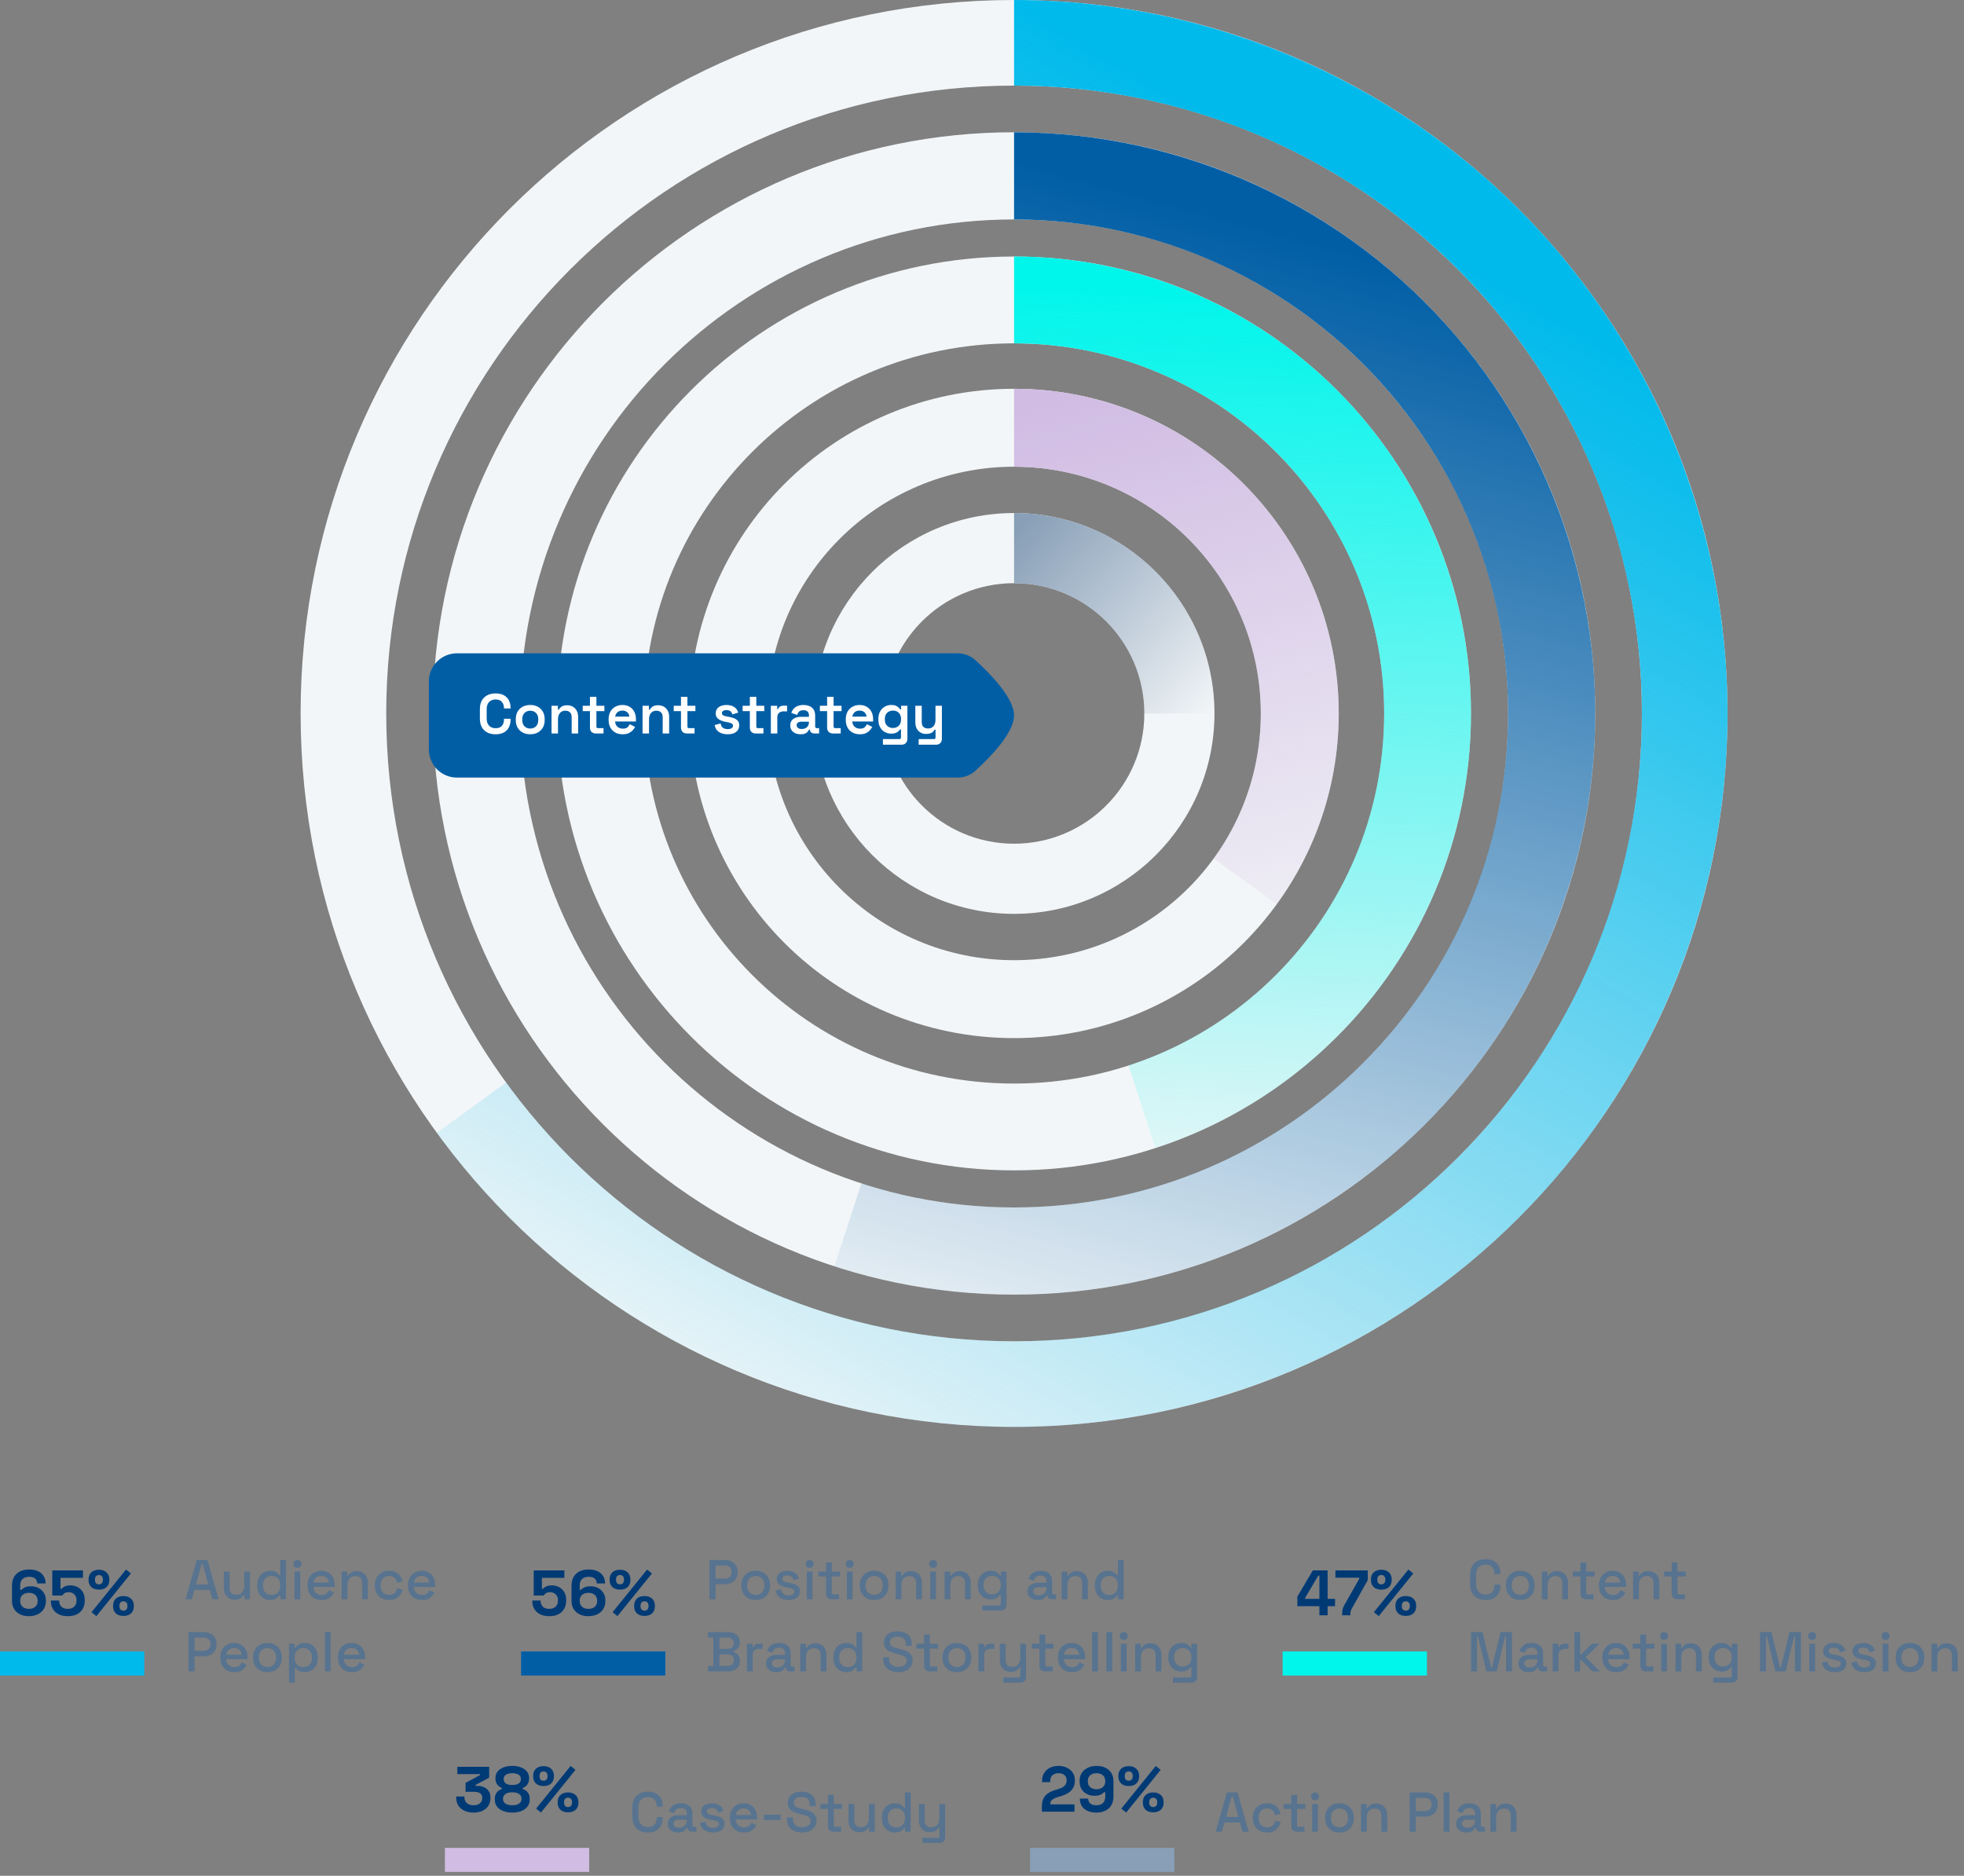 <svg fill="none" height="468" viewBox="0 0 490 468" width="490" xmlns="http://www.w3.org/2000/svg" xmlns:xlink="http://www.w3.org/1999/xlink"><rect x="0" y="0" width="490" height="468" fill="#808080" stroke="none"/><linearGradient id="a" gradientUnits="userSpaceOnUse" x1="253" x2="75" y1="0" y2="307.5"><stop offset="0" stop-color="#00baeb"/><stop offset="1" stop-color="#00baeb" stop-opacity="0"/></linearGradient><linearGradient id="b" gradientUnits="userSpaceOnUse" x1="253" x2="174.5" y1="40" y2="329.5"><stop offset="0" stop-color="#015ea5"/><stop offset="1" stop-color="#015ea5" stop-opacity="0"/></linearGradient><linearGradient id="c" gradientUnits="userSpaceOnUse" x1="253" x2="240.5" y1="70" y2="303.5"><stop offset="0" stop-color="#00f5eb"/><stop offset="1" stop-color="#00f5eb" stop-opacity="0"/></linearGradient><linearGradient id="d" gradientUnits="userSpaceOnUse" x1="253" x2="296" y1="103" y2="260"><stop offset="0" stop-color="#d1bce3"/><stop offset="1" stop-color="#d1bce3" stop-opacity="0"/></linearGradient><linearGradient id="e" gradientUnits="userSpaceOnUse" x1="253" x2="303" y1="133" y2="178"><stop offset="0" stop-color="#889fb7"/><stop offset="1" stop-color="#889fb7" stop-opacity="0"/></linearGradient><path d="m253-0c-98.307-0-178 79.693-178 178 0 98.307 79.693 178 178 178s178-79.693 178-178c0-98.307-79.693-178-178-178zm0 334.64c-86.51 0-156.64-70.13-156.64-156.64 0-86.51 70.13-156.64 156.64-156.64s156.64 70.13 156.64 156.64c0 86.51-70.13 156.64-156.64 156.64z" fill="#f3f6f8"/><path d="m253-0c30.456 0 60.402 7.814 86.975 22.696 26.572 14.881 48.882 36.332 64.795 62.3 15.913 25.968 24.897 55.585 26.093 86.017 1.195 30.432-5.437 60.662-19.264 87.798-13.826 27.137-34.384 50.271-59.708 67.192-25.323 16.92-54.563 27.06-84.925 29.449-30.362 2.39-60.829-3.051-88.487-15.802-27.659-12.75-51.583-32.384-69.484-57.023l17.281-12.555c15.753 21.682 36.806 38.96 61.145 50.181 24.339 11.22 51.15 16.008 77.869 13.905 26.718-2.103 52.45-11.026 74.735-25.916 22.284-14.889 40.375-35.248 52.542-59.128 12.168-23.88 18.004-50.482 16.952-77.263-1.052-26.78-8.958-52.843-22.961-75.694-14.004-22.852-33.637-41.728-57.02-54.824-23.384-13.095-49.737-19.972-76.538-19.972z" fill="url(#a)"/><path d="m253 33c-80.081 0-145 64.919-145 145 0 80.081 64.919 145 145 145s145-64.919 145-145c0-80.081-64.919-145-145-145zm0 268.25c-68.069 0-123.25-55.181-123.25-123.25s55.181-123.25 123.25-123.25 123.25 55.181 123.25 123.25-55.181 123.25-123.25 123.25z" fill="#f3f6f8"/><path d="m253 33c20.96 0 41.671 4.544 60.706 13.319 19.034 8.775 35.94 21.573 49.553 37.511 13.612 15.938 23.608 34.638 29.297 54.811s6.938 41.34 3.659 62.042-11.007 40.447-22.652 57.875c-11.645 17.427-26.929 32.123-44.801 43.075-17.871 10.951-37.904 17.898-58.719 20.362s-41.916.385-61.85-6.092l6.721-20.685c16.944 5.505 34.88 7.272 52.572 5.178 17.693-2.094 34.721-7.999 49.912-17.308s28.183-21.8 38.081-36.614c9.898-14.813 16.467-31.597 19.254-49.193 2.787-17.597 1.726-35.589-3.11-52.736s-13.332-33.042-24.903-46.59c-11.571-13.547-25.941-24.425-42.12-31.884-16.18-7.459-33.784-11.321-51.6-11.321z" fill="url(#b)"/><path d="m253 64c-62.96 0-114 51.04-114 114s51.04 114 114 114 114-51.04 114-114-51.04-114-114-114zm0 206.34c-50.998 0-92.34-41.342-92.34-92.34s41.342-92.34 92.34-92.34 92.34 41.342 92.34 92.34-41.342 92.34-92.34 92.34z" fill="#f3f6f8"/><path d="m253 64c27.144 0 53.397 9.685 74.037 27.314 20.64 17.628 34.313 42.043 38.559 68.852 4.247 26.81-1.212 54.255-15.395 77.399s-36.158 40.468-61.973 48.855l-6.693-20.599c20.91-6.795 38.71-20.827 50.198-39.573 11.488-18.747 15.91-40.977 12.47-62.693-3.439-21.716-14.514-41.492-31.233-55.771-16.719-14.279-37.984-22.124-59.97-22.124z" fill="url(#c)"/><path d="m253 97c-44.735 0-81 36.265-81 81s36.265 81 81 81 81-36.265 81-81-36.265-81-81-81zm0 142.56c-33.999 0-61.56-27.561-61.56-61.56s27.561-61.56 61.56-61.56 61.56 27.561 61.56 61.56-27.561 61.56-61.56 61.56z" fill="#f3f6f8"/><path d="m253 97c14.938 0 29.585 4.131 42.322 11.936s23.068 18.981 29.85 32.291c6.781 13.31 9.75 28.236 8.578 43.128s-6.439 29.17-15.22 41.256l-15.727-11.427c6.673-9.185 10.676-20.036 11.567-31.354s-1.365-22.662-6.52-32.778c-5.154-10.115-13.005-18.609-22.685-24.541-9.68-5.931-20.812-9.071-32.165-9.071z" fill="url(#d)"/><path d="m253 128c-27.614 0-50 22.386-50 50s22.386 50 50 50 50-22.386 50-50-22.386-50-50-50zm0 82.5c-17.949 0-32.5-14.551-32.5-32.5s14.551-32.5 32.5-32.5 32.5 14.551 32.5 32.5-14.551 32.5-32.5 32.5z" fill="#f3f6f8"/><path d="m253 128c6.566 0 13.068 1.293 19.134 3.806s11.578 6.196 16.221 10.839 8.326 10.155 10.839 16.221 3.806 12.568 3.806 19.134h-17.5c0-4.268-.841-8.494-2.474-12.437s-4.027-7.526-7.045-10.544-6.601-5.412-10.544-7.045-8.169-2.474-12.437-2.474z" fill="url(#e)"/><path d="m0 412.03h36v6h-36z" fill="#00baeb"/><path d="m7.187 403.224c-.853 0-1.595-.16-2.224-.48-.629-.32-1.115-.763-1.456-1.328-.341-.565-.512-1.216-.512-1.952v-3.824c0-.907.181-1.659.544-2.256.373-.608.88-1.061 1.52-1.36.651-.299 1.392-.448 2.224-.448s1.552.139 2.16.416c.619.277 1.093.677 1.424 1.2.341.523.512 1.147.512 1.872h-2.08c0-.448-.155-.837-.464-1.168-.309-.331-.827-.496-1.552-.496-.715 0-1.269.187-1.664.56-.384.373-.576.891-.576 1.552v1.152h.288c.181-.213.459-.416.832-.608.373-.192.917-.288 1.632-.288.651 0 1.248.139 1.792.416.555.277 1.003.683 1.344 1.216.341.523.512 1.157.512 1.904v.192c0 .736-.176 1.387-.528 1.952-.352.555-.848.992-1.488 1.312-.64.309-1.387.464-2.24.464zm.032-1.824c.672 0 1.2-.176 1.584-.528.395-.352.592-.821.592-1.408v-.128c0-.395-.091-.736-.272-1.024-.171-.288-.421-.512-.752-.672-.32-.16-.704-.24-1.152-.24-.437 0-.821.08-1.152.24-.331.16-.587.384-.768.672-.171.288-.256.629-.256 1.024v.128c0 .587.192 1.056.576 1.408.395.352.928.528 1.6.528zm9.715 1.824c-.875 0-1.632-.155-2.272-.464-.629-.309-1.115-.747-1.456-1.312-.341-.565-.512-1.221-.512-1.968v-.16h2.08v.144c0 .533.176.992.528 1.376.363.373.896.56 1.6.56s1.243-.187 1.616-.56c.384-.384.576-.88.576-1.488v-.16c0-.597-.192-1.072-.576-1.424-.373-.352-.843-.528-1.408-.528-.309 0-.565.043-.768.128-.203.085-.368.192-.496.32s-.235.256-.32.384h-2.48v-6.272h7.648v1.856h-5.6v2.736h.288c.107-.139.251-.272.432-.4.181-.128.416-.235.704-.32s.629-.128 1.024-.128c.661 0 1.264.139 1.808.416s.976.688 1.296 1.232c.331.533.496 1.195.496 1.984v.192c0 .789-.171 1.472-.512 2.048-.331.576-.811 1.024-1.44 1.344-.629.309-1.381.464-2.256.464zm7.114-.016-1.216-.976 8.608-10.64 1.216.976zm6.752-.048c-.811 0-1.445-.213-1.904-.64-.459-.437-.688-1.029-.688-1.776v-.112c0-.757.229-1.349.688-1.776.459-.437 1.093-.656 1.904-.656.789 0 1.419.219 1.888.656.469.427.704 1.019.704 1.776v.112c0 .747-.229 1.339-.688 1.776-.459.427-1.093.64-1.904.64zm0-1.312c.309 0 .549-.096.72-.288.181-.192.272-.443.272-.752v-.256c0-.309-.091-.56-.272-.752-.171-.192-.411-.288-.72-.288s-.555.096-.736.288c-.171.192-.256.443-.256.752v.256c0 .309.085.56.256.752.181.192.427.288.736.288zm-6.112-5.248c-.811 0-1.445-.213-1.904-.64-.459-.437-.688-1.029-.688-1.776v-.112c0-.757.229-1.349.688-1.776.459-.437 1.093-.656 1.904-.656.789 0 1.419.219 1.888.656.469.427.704 1.019.704 1.776v.112c0 .747-.229 1.339-.688 1.776-.459.427-1.093.64-1.904.64zm0-1.312c.309 0 .549-.096.72-.288.181-.192.272-.443.272-.752v-.256c0-.309-.091-.56-.272-.752-.171-.192-.411-.288-.72-.288s-.555.096-.736.288c-.171.192-.256.443-.256.752v.256c0 .309.085.56.256.752.181.192.427.288.736.288z" fill="#003a75"/><path d="m46.294 399 2.8-9.8h2.66l2.786 9.8h-1.554l-.644-2.31h-3.836l-.644 2.31zm2.59-3.71h3.08l-1.428-5.152h-.224zm9.672 3.836c-.523 0-.989-.117-1.4-.35s-.733-.565-.966-.994-.35-.943-.35-1.54v-4.144h1.442v4.046c0 .597.149 1.041.448 1.33.299.28.714.42 1.246.42.588 0 1.059-.196 1.414-.588.364-.401.546-.975.546-1.722v-3.486h1.442v6.902h-1.414v-1.036h-.224c-.131.28-.364.546-.7.798-.336.243-.831.364-1.484.364zm8.81.07c-.569 0-1.097-.14-1.582-.42s-.877-.681-1.176-1.204c-.289-.532-.434-1.171-.434-1.918v-.21c0-.737.145-1.372.434-1.904s.677-.938 1.162-1.218 1.017-.42 1.596-.42c.448 0 .821.056 1.12.168.308.112.56.257.756.434.196.168.345.345.448.532h.224v-3.836h1.442v9.8h-1.414v-.98h-.224c-.177.299-.448.569-.812.812-.355.243-.868.364-1.54.364zm.406-1.26c.625 0 1.139-.201 1.54-.602.411-.401.616-.975.616-1.722v-.126c0-.737-.201-1.307-.602-1.708s-.919-.602-1.554-.602c-.616 0-1.129.201-1.54.602-.401.401-.602.971-.602 1.708v.126c0 .747.201 1.321.602 1.722.411.401.924.602 1.54.602zm5.707 1.064v-6.902h1.442v6.902zm.728-7.84c-.28 0-.518-.089-.714-.266-.187-.187-.28-.425-.28-.714s.093-.523.28-.7c.196-.187.434-.28.714-.28.289 0 .527.093.714.28.187.177.28.411.28.7s-.093.527-.28.714c-.187.177-.425.266-.714.266zm6.018 8.036c-.7 0-1.311-.145-1.834-.434-.523-.299-.933-.714-1.232-1.246-.289-.541-.434-1.167-.434-1.876v-.168c0-.719.145-1.344.434-1.876.289-.541.691-.957 1.204-1.246.523-.299 1.125-.448 1.806-.448.663 0 1.241.149 1.736.448.504.289.896.695 1.176 1.218s.42 1.134.42 1.834v.546h-5.306c.019.607.219 1.092.602 1.456.392.355.877.532 1.456.532.541 0 .947-.121 1.218-.364.28-.243.495-.523.644-.84l1.19.616c-.131.261-.322.537-.574.826-.243.289-.565.532-.966.728s-.915.294-1.54.294zm-2.016-4.354h3.822c-.037-.523-.224-.929-.56-1.218-.336-.299-.775-.448-1.316-.448s-.985.149-1.33.448c-.336.289-.541.695-.616 1.218zm7.028 4.158v-6.902h1.414v1.036h.224c.131-.28.364-.541.7-.784s.835-.364 1.498-.364c.523 0 .985.117 1.386.35.411.233.733.565.966.994.233.42.35.929.35 1.526v4.144h-1.442v-4.032c0-.597-.149-1.036-.448-1.316-.299-.289-.709-.434-1.232-.434-.597 0-1.078.196-1.442.588-.355.392-.532.961-.532 1.708v3.486zm11.819.196c-.663 0-1.265-.14-1.806-.42-.532-.28-.957-.686-1.274-1.218-.308-.532-.462-1.171-.462-1.918v-.182c0-.747.154-1.381.462-1.904.317-.532.742-.938 1.274-1.218.541-.289 1.143-.434 1.806-.434.663 0 1.227.121 1.694.364.467.243.84.565 1.12.966.289.401.476.845.56 1.33l-1.4.294c-.047-.308-.145-.588-.294-.84-.149-.252-.359-.453-.63-.602-.271-.149-.611-.224-1.022-.224-.401 0-.765.093-1.092.28-.317.177-.569.439-.756.784-.187.336-.28.747-.28 1.232v.126c0 .485.093.901.28 1.246.187.345.439.607.756.784.327.177.691.266 1.092.266.607 0 1.069-.154 1.386-.462.317-.317.518-.719.602-1.204l1.4.322c-.112.476-.313.915-.602 1.316-.28.401-.653.723-1.12.966-.467.233-1.031.35-1.694.35zm8.243 0c-.7 0-1.311-.145-1.834-.434-.522-.299-.933-.714-1.232-1.246-.289-.541-.434-1.167-.434-1.876v-.168c0-.719.145-1.344.434-1.876.29-.541.691-.957 1.204-1.246.523-.299 1.125-.448 1.806-.448.663 0 1.242.149 1.736.448.504.289.896.695 1.176 1.218s.42 1.134.42 1.834v.546h-5.306c.019.607.22 1.092.602 1.456.392.355.878.532 1.456.532.542 0 .948-.121 1.218-.364.28-.243.495-.523.644-.84l1.19.616c-.13.261-.322.537-.574.826-.242.289-.564.532-.966.728-.401.196-.914.294-1.54.294zm-2.016-4.354h3.822c-.037-.523-.224-.929-.56-1.218-.336-.299-.774-.448-1.316-.448-.541 0-.984.149-1.33.448-.336.289-.541.695-.616 1.218zm-56.26 22.158v-9.8h3.892c.597 0 1.129.121 1.596.364.476.233.845.569 1.106 1.008.271.429.406.947.406 1.554v.182c0 .607-.14 1.129-.42 1.568-.271.439-.639.775-1.106 1.008s-.994.35-1.582.35h-2.38v3.766zm1.512-5.138h2.226c.532 0 .957-.14 1.274-.42s.476-.663.476-1.148v-.14c0-.495-.159-.882-.476-1.162s-.742-.42-1.274-.42h-2.226zm9.938 5.334c-.7 0-1.311-.145-1.834-.434-.523-.299-.933-.714-1.232-1.246-.289-.541-.434-1.167-.434-1.876v-.168c0-.719.145-1.344.434-1.876.289-.541.691-.957 1.204-1.246.523-.299 1.125-.448 1.806-.448.663 0 1.241.149 1.736.448.504.289.896.695 1.176 1.218s.42 1.134.42 1.834v.546h-5.306c.019.607.219 1.092.602 1.456.392.355.877.532 1.456.532.541 0 .947-.121 1.218-.364.28-.243.495-.523.644-.84l1.19.616c-.131.261-.322.537-.574.826-.243.289-.565.532-.966.728-.401.196-.915.294-1.54.294zm-2.016-4.354h3.822c-.037-.523-.224-.929-.56-1.218-.336-.299-.775-.448-1.316-.448-.541 0-.985.149-1.33.448-.336.289-.541.695-.616 1.218zm10.262 4.354c-.691 0-1.307-.14-1.848-.42-.532-.289-.952-.7-1.26-1.232s-.462-1.162-.462-1.89v-.21c0-.728.154-1.353.462-1.876.308-.532.728-.943 1.26-1.232.541-.289 1.157-.434 1.848-.434.691 0 1.307.145 1.848.434.541.289.966.7 1.274 1.232.308.523.462 1.148.462 1.876v.21c0 .728-.154 1.358-.462 1.89s-.733.943-1.274 1.232c-.541.28-1.157.42-1.848.42zm0-1.288c.635 0 1.148-.201 1.54-.602.401-.411.602-.975.602-1.694v-.126c0-.719-.196-1.279-.588-1.68-.392-.411-.91-.616-1.554-.616-.625 0-1.139.205-1.54.616-.392.401-.588.961-.588 1.68v.126c0 .719.196 1.283.588 1.694.401.401.915.602 1.54.602zm5.379 3.892v-9.702h1.414v.994h.224c.177-.308.443-.583.798-.826.364-.243.882-.364 1.554-.364.579 0 1.106.14 1.582.42.485.28.873.686 1.162 1.218.299.523.448 1.157.448 1.904v.21c0 .747-.145 1.386-.434 1.918-.289.523-.677.924-1.162 1.204s-1.017.42-1.596.42c-.448 0-.826-.056-1.134-.168s-.555-.252-.742-.42c-.187-.177-.336-.359-.448-.546h-.224v3.738zm3.57-3.864c.635 0 1.153-.201 1.554-.602s.602-.975.602-1.722v-.126c0-.737-.205-1.307-.616-1.708-.401-.401-.915-.602-1.54-.602-.616 0-1.129.201-1.54.602-.401.401-.602.971-.602 1.708v.126c0 .747.201 1.321.602 1.722.411.401.924.602 1.54.602zm5.399 1.064v-9.8h1.442v9.8zm6.746.196c-.7 0-1.311-.145-1.834-.434-.523-.299-.933-.714-1.232-1.246-.289-.541-.434-1.167-.434-1.876v-.168c0-.719.145-1.344.434-1.876.289-.541.691-.957 1.204-1.246.523-.299 1.125-.448 1.806-.448.663 0 1.241.149 1.736.448.504.289.896.695 1.176 1.218s.42 1.134.42 1.834v.546h-5.306c.019.607.219 1.092.602 1.456.392.355.877.532 1.456.532.541 0 .947-.121 1.218-.364.28-.243.495-.523.644-.84l1.19.616c-.131.261-.322.537-.574.826-.243.289-.565.532-.966.728s-.915.294-1.54.294zm-2.016-4.354h3.822c-.037-.523-.224-.929-.56-1.218-.336-.299-.775-.448-1.316-.448s-.985.149-1.33.448c-.336.289-.541.695-.616 1.218z" fill="#57738f"/><path d="m130 412.03h36v6h-36z" fill="#015ea5"/><path d="m137.043 403.224c-.874 0-1.632-.155-2.272-.464-.629-.309-1.114-.747-1.456-1.312-.341-.565-.512-1.221-.512-1.968v-.16h2.08v.144c0 .533.176.992.528 1.376.363.373.896.56 1.6.56s1.243-.187 1.616-.56c.384-.384.576-.88.576-1.488v-.16c0-.597-.192-1.072-.576-1.424-.373-.352-.842-.528-1.408-.528-.309 0-.565.043-.768.128-.202.085-.368.192-.496.32s-.234.256-.32.384h-2.48v-6.272h7.648v1.856h-5.6v2.736h.288c.107-.139.251-.272.432-.4.182-.128.416-.235.704-.32s.63-.128 1.024-.128c.662 0 1.264.139 1.808.416s.976.688 1.296 1.232c.331.533.496 1.195.496 1.984v.192c0 .789-.17 1.472-.512 2.048-.33.576-.81 1.024-1.44 1.344-.629.309-1.381.464-2.256.464zm9.738 0c-.853 0-1.595-.16-2.224-.48s-1.115-.763-1.456-1.328-.512-1.216-.512-1.952v-3.824c0-.907.181-1.659.544-2.256.373-.608.88-1.061 1.52-1.36.651-.299 1.392-.448 2.224-.448s1.552.139 2.16.416c.619.277 1.093.677 1.424 1.2.341.523.512 1.147.512 1.872h-2.08c0-.448-.155-.837-.464-1.168s-.827-.496-1.552-.496c-.715 0-1.269.187-1.664.56-.384.373-.576.891-.576 1.552v1.152h.288c.181-.213.459-.416.832-.608s.917-.288 1.632-.288c.651 0 1.248.139 1.792.416.555.277 1.003.683 1.344 1.216.341.523.512 1.157.512 1.904v.192c0 .736-.176 1.387-.528 1.952-.352.555-.848.992-1.488 1.312-.64.309-1.387.464-2.24.464zm.032-1.824c.672 0 1.2-.176 1.584-.528.395-.352.592-.821.592-1.408v-.128c0-.395-.091-.736-.272-1.024-.171-.288-.421-.512-.752-.672-.32-.16-.704-.24-1.152-.24-.437 0-.821.08-1.152.24s-.587.384-.768.672c-.171.288-.256.629-.256 1.024v.128c0 .587.192 1.056.576 1.408.395.352.928.528 1.6.528zm7.235 1.808-1.216-.976 8.608-10.64 1.216.976zm6.752-.048c-.811 0-1.446-.213-1.904-.64-.459-.437-.688-1.029-.688-1.776v-.112c0-.757.229-1.349.688-1.776.458-.437 1.093-.656 1.904-.656.789 0 1.418.219 1.888.656.469.427.704 1.019.704 1.776v.112c0 .747-.23 1.339-.688 1.776-.459.427-1.094.64-1.904.64zm0-1.312c.309 0 .549-.096.72-.288.181-.192.272-.443.272-.752v-.256c0-.309-.091-.56-.272-.752-.171-.192-.411-.288-.72-.288-.31 0-.555.096-.736.288-.171.192-.256.443-.256.752v.256c0 .309.085.56.256.752.181.192.426.288.736.288zm-6.112-5.248c-.811 0-1.446-.213-1.904-.64-.459-.437-.688-1.029-.688-1.776v-.112c0-.757.229-1.349.688-1.776.458-.437 1.093-.656 1.904-.656.789 0 1.418.219 1.888.656.469.427.704 1.019.704 1.776v.112c0 .747-.23 1.339-.688 1.776-.459.427-1.094.64-1.904.64zm0-1.312c.309 0 .549-.096.72-.288.181-.192.272-.443.272-.752v-.256c0-.309-.091-.56-.272-.752-.171-.192-.411-.288-.72-.288-.31 0-.555.096-.736.288-.171.192-.256.443-.256.752v.256c0 .309.085.56.256.752.181.192.426.288.736.288z" fill="#003a75"/><path d="m177.022 399v-9.8h3.892c.597 0 1.129.121 1.596.364.476.233.845.569 1.106 1.008.271.429.406.947.406 1.554v.182c0 .607-.14 1.129-.42 1.568-.271.439-.639.775-1.106 1.008s-.994.35-1.582.35h-2.38v3.766zm1.512-5.138h2.226c.532 0 .957-.14 1.274-.42s.476-.663.476-1.148v-.14c0-.495-.159-.882-.476-1.162s-.742-.42-1.274-.42h-2.226zm10.008 5.334c-.691 0-1.307-.14-1.848-.42-.532-.289-.952-.7-1.26-1.232s-.462-1.162-.462-1.89v-.21c0-.728.154-1.353.462-1.876.308-.532.728-.943 1.26-1.232.541-.289 1.157-.434 1.848-.434s1.307.145 1.848.434.966.7 1.274 1.232c.308.523.462 1.148.462 1.876v.21c0 .728-.154 1.358-.462 1.89s-.733.943-1.274 1.232c-.541.28-1.157.42-1.848.42zm0-1.288c.635 0 1.148-.201 1.54-.602.401-.411.602-.975.602-1.694v-.126c0-.719-.196-1.279-.588-1.68-.392-.411-.91-.616-1.554-.616-.625 0-1.139.205-1.54.616-.392.401-.588.961-.588 1.68v.126c0 .719.196 1.283.588 1.694.401.401.915.602 1.54.602zm8.207 1.288c-.877 0-1.605-.196-2.184-.588-.578-.392-.933-.985-1.064-1.778l1.344-.322c.075.383.201.686.378.91.178.224.397.383.658.476.271.093.56.14.868.14.458 0 .808-.089 1.05-.266.252-.177.378-.406.378-.686s-.116-.485-.35-.616c-.233-.131-.578-.238-1.036-.322l-.476-.084c-.466-.084-.891-.205-1.274-.364-.382-.159-.686-.378-.91-.658s-.336-.639-.336-1.078c0-.653.243-1.157.728-1.512.486-.364 1.13-.546 1.932-.546.775 0 1.41.177 1.904.532.504.345.831.817.98 1.414l-1.344.378c-.084-.42-.261-.714-.532-.882-.27-.177-.606-.266-1.008-.266-.392 0-.7.075-.924.224-.224.14-.336.341-.336.602 0 .28.108.485.322.616.224.131.523.229.896.294l.49.084c.495.084.948.201 1.358.35.411.149.733.364.966.644.243.28.364.653.364 1.12 0 .691-.256 1.227-.77 1.61-.513.383-1.204.574-2.072.574zm4.528-.196v-6.902h1.442v6.902zm.728-7.84c-.28 0-.518-.089-.714-.266-.187-.187-.28-.425-.28-.714s.093-.523.28-.7c.196-.187.434-.28.714-.28.289 0 .527.093.714.28.187.177.28.411.28.7s-.093.527-.28.714c-.187.177-.425.266-.714.266zm5.444 7.84c-.42 0-.756-.126-1.008-.378-.243-.252-.364-.588-.364-1.008v-4.298h-1.904v-1.218h1.904v-2.282h1.442v2.282h2.058v1.218h-2.058v4.046c0 .28.131.42.392.42h1.442v1.218zm3.822 0v-6.902h1.442v6.902zm.728-7.84c-.28 0-.518-.089-.714-.266-.187-.187-.28-.425-.28-.714s.093-.523.28-.7c.196-.187.434-.28.714-.28.289 0 .527.093.714.28.187.177.28.411.28.7s-.093.527-.28.714c-.187.177-.425.266-.714.266zm6.088 8.036c-.691 0-1.307-.14-1.848-.42-.532-.289-.952-.7-1.26-1.232s-.462-1.162-.462-1.89v-.21c0-.728.154-1.353.462-1.876.308-.532.728-.943 1.26-1.232.541-.289 1.157-.434 1.848-.434s1.307.145 1.848.434.966.7 1.274 1.232c.308.523.462 1.148.462 1.876v.21c0 .728-.154 1.358-.462 1.89s-.733.943-1.274 1.232c-.541.28-1.157.42-1.848.42zm0-1.288c.635 0 1.148-.201 1.54-.602.401-.411.602-.975.602-1.694v-.126c0-.719-.196-1.279-.588-1.68-.392-.411-.91-.616-1.554-.616-.625 0-1.139.205-1.54.616-.392.401-.588.961-.588 1.68v.126c0 .719.196 1.283.588 1.694.401.401.915.602 1.54.602zm5.379 1.092v-6.902h1.414v1.036h.224c.131-.28.364-.541.7-.784s.836-.364 1.498-.364c.523 0 .985.117 1.386.35.411.233.733.565.966.994.234.42.35.929.35 1.526v4.144h-1.442v-4.032c0-.597-.149-1.036-.448-1.316-.298-.289-.709-.434-1.232-.434-.597 0-1.078.196-1.442.588-.354.392-.532.961-.532 1.708v3.486zm8.614 0v-6.902h1.442v6.902zm.728-7.84c-.28 0-.518-.089-.714-.266-.187-.187-.28-.425-.28-.714s.093-.523.28-.7c.196-.187.434-.28.714-.28.289 0 .527.093.714.28.186.177.28.411.28.7s-.094.527-.28.714c-.187.177-.425.266-.714.266zm2.854 7.84v-6.902h1.414v1.036h.224c.13-.28.364-.541.7-.784s.835-.364 1.498-.364c.522 0 .984.117 1.386.35.41.233.732.565.966.994.233.42.35.929.35 1.526v4.144h-1.442v-4.032c0-.597-.15-1.036-.448-1.316-.299-.289-.71-.434-1.232-.434-.598 0-1.078.196-1.442.588-.355.392-.532.961-.532 1.708v3.486zm8.277-3.416v-.21c0-.728.145-1.349.434-1.862.299-.513.691-.91 1.176-1.19s1.017-.42 1.596-.42c.672 0 1.185.126 1.54.378.364.252.63.523.798.812h.224v-.994h1.4v8.316c0 .42-.126.756-.378 1.008-.243.252-.579.378-1.008.378h-4.648v-1.26h4.2c.271 0 .406-.14.406-.42v-2.198h-.224c-.103.168-.247.341-.434.518s-.434.322-.742.434c-.299.112-.677.168-1.134.168-.579 0-1.115-.135-1.61-.406-.485-.28-.873-.677-1.162-1.19-.289-.523-.434-1.143-.434-1.862zm3.598 2.198c.625 0 1.139-.196 1.54-.588.411-.401.616-.952.616-1.652v-.126c0-.719-.201-1.269-.602-1.652-.401-.392-.919-.588-1.554-.588-.616 0-1.129.196-1.54.588-.401.383-.602.933-.602 1.652v.126c0 .7.201 1.251.602 1.652.411.392.924.588 1.54.588zm11.403 1.414c-.494 0-.938-.084-1.33-.252-.382-.168-.69-.415-.924-.742-.224-.327-.336-.723-.336-1.19 0-.476.112-.868.336-1.176.234-.317.546-.555.938-.714.402-.159.854-.238 1.358-.238h2.1v-.448c0-.401-.121-.723-.364-.966-.242-.243-.616-.364-1.12-.364-.494 0-.872.117-1.134.35-.261.233-.434.537-.518.91l-1.344-.434c.112-.373.29-.709.532-1.008.252-.308.584-.555.994-.742.411-.187.906-.28 1.484-.28.896 0 1.601.229 2.114.686.514.457.77 1.106.77 1.946v2.842c0 .28.131.42.392.42h.588v1.204h-1.078c-.326 0-.592-.084-.798-.252-.205-.168-.308-.397-.308-.686v-.042h-.21c-.074.14-.186.303-.336.49-.149.187-.368.35-.658.49-.289.131-.672.196-1.148.196zm.21-1.19c.579 0 1.046-.163 1.4-.49.355-.336.532-.793.532-1.372v-.14h-2.016c-.382 0-.69.084-.924.252-.233.159-.35.397-.35.714s.122.569.364.756c.243.187.574.28.994.28zm5.728.994v-6.902h1.414v1.036h.224c.131-.28.364-.541.7-.784s.836-.364 1.498-.364c.523 0 .985.117 1.386.35.411.233.733.565.966.994.234.42.35.929.35 1.526v4.144h-1.442v-4.032c0-.597-.149-1.036-.448-1.316-.298-.289-.709-.434-1.232-.434-.597 0-1.078.196-1.442.588-.354.392-.532.961-.532 1.708v3.486zm11.47.196c-.57 0-1.097-.14-1.582-.42-.486-.28-.878-.681-1.176-1.204-.29-.532-.434-1.171-.434-1.918v-.21c0-.737.144-1.372.434-1.904.289-.532.676-.938 1.162-1.218.485-.28 1.017-.42 1.596-.42.448 0 .821.056 1.12.168.308.112.56.257.756.434.196.168.345.345.448.532h.224v-3.836h1.442v9.8h-1.414v-.98h-.224c-.178.299-.448.569-.812.812-.355.243-.868.364-1.54.364zm.406-1.26c.625 0 1.138-.201 1.54-.602.41-.401.616-.975.616-1.722v-.126c0-.737-.201-1.307-.602-1.708-.402-.401-.92-.602-1.554-.602-.616 0-1.13.201-1.54.602-.402.401-.602.971-.602 1.708v.126c0 .747.2 1.321.602 1.722.41.401.924.602 1.54.602zm-100.096 19.064v-1.344h1.316v-7.112h-1.316v-1.344h4.97c.588 0 1.101.103 1.54.308.439.196.779.481 1.022.854.252.364.378.798.378 1.302v.14c0 .448-.084.817-.252 1.106s-.373.513-.616.672c-.233.159-.457.271-.672.336v.224c.215.056.443.168.686.336.252.159.462.383.63.672.177.289.266.667.266 1.134v.14c0 .541-.126 1.003-.378 1.386s-.602.677-1.05.882c-.439.205-.947.308-1.526.308zm2.842-1.372h1.974c.504 0 .901-.121 1.19-.364s.434-.579.434-1.008v-.126c0-.429-.145-.765-.434-1.008-.28-.243-.677-.364-1.19-.364h-1.974zm0-4.256h1.974c.476 0 .859-.117 1.148-.35.289-.243.434-.569.434-.98v-.14c0-.411-.145-.733-.434-.966-.28-.243-.663-.364-1.148-.364h-1.974zm6.847 5.628v-6.902h1.414v.812h.224c.112-.289.29-.499.532-.63.252-.14.56-.21.924-.21h.826v1.302h-.882c-.466 0-.849.131-1.148.392-.298.252-.448.644-.448 1.176v4.06zm7.365.196c-.495 0-.938-.084-1.33-.252-.383-.168-.691-.415-.924-.742-.224-.327-.336-.723-.336-1.19 0-.476.112-.868.336-1.176.233-.317.546-.555.938-.714.401-.159.854-.238 1.358-.238h2.1v-.448c0-.401-.121-.723-.364-.966s-.616-.364-1.12-.364c-.495 0-.873.117-1.134.35s-.434.537-.518.91l-1.344-.434c.112-.373.289-.709.532-1.008.252-.308.583-.555.994-.742s.905-.28 1.484-.28c.896 0 1.601.229 2.114.686s.77 1.106.77 1.946v2.842c0 .28.131.42.392.42h.588v1.204h-1.078c-.327 0-.593-.084-.798-.252s-.308-.397-.308-.686v-.042h-.21c-.075.14-.187.303-.336.49s-.369.35-.658.49c-.289.131-.672.196-1.148.196zm.21-1.19c.579 0 1.045-.163 1.4-.49.355-.336.532-.793.532-1.372v-.14h-2.016c-.383 0-.691.084-.924.252-.233.159-.35.397-.35.714s.121.569.364.756.574.28.994.28zm5.728.994v-6.902h1.414v1.036h.224c.131-.28.364-.541.7-.784s.835-.364 1.498-.364c.523 0 .985.117 1.386.35.411.233.733.565.966.994.233.42.35.929.35 1.526v4.144h-1.442v-4.032c0-.597-.149-1.036-.448-1.316-.299-.289-.709-.434-1.232-.434-.597 0-1.078.196-1.442.588-.355.392-.532.961-.532 1.708v3.486zm11.469.196c-.569 0-1.096-.14-1.582-.42-.485-.28-.877-.681-1.176-1.204-.289-.532-.434-1.171-.434-1.918v-.21c0-.737.145-1.372.434-1.904.29-.532.677-.938 1.162-1.218.486-.28 1.018-.42 1.596-.42.448 0 .822.056 1.12.168.308.112.56.257.756.434.196.168.346.345.448.532h.224v-3.836h1.442v9.8h-1.414v-.98h-.224c-.177.299-.448.569-.812.812-.354.243-.868.364-1.54.364zm.406-1.26c.626 0 1.139-.201 1.54-.602.411-.401.616-.975.616-1.722v-.126c0-.737-.2-1.307-.602-1.708-.401-.401-.919-.602-1.554-.602-.616 0-1.129.201-1.54.602-.401.401-.602.971-.602 1.708v.126c0 .747.201 1.321.602 1.722.411.401.924.602 1.54.602zm12.565 1.26c-.737 0-1.39-.131-1.96-.392-.569-.261-1.017-.644-1.344-1.148-.317-.513-.476-1.134-.476-1.862v-.35h1.498v.35c0 .691.206 1.209.616 1.554.42.345.976.518 1.666.518.7 0 1.228-.145 1.582-.434.355-.299.532-.681.532-1.148 0-.308-.084-.56-.252-.756s-.406-.35-.714-.462c-.308-.121-.676-.233-1.106-.336l-.518-.126c-.625-.149-1.171-.331-1.638-.546-.457-.224-.812-.518-1.064-.882s-.378-.831-.378-1.4c0-.579.14-1.073.42-1.484.29-.411.686-.728 1.19-.952s1.097-.336 1.778-.336c.682 0 1.288.117 1.82.35.542.233.966.579 1.274 1.036s.462 1.031.462 1.722v.504h-1.498v-.504c0-.42-.088-.761-.266-1.022-.168-.261-.406-.453-.714-.574s-.667-.182-1.078-.182c-.597 0-1.064.126-1.4.378-.326.243-.49.583-.49 1.022 0 .299.07.546.21.742.15.187.364.341.644.462s.63.229 1.05.322l.518.126c.635.14 1.195.322 1.68.546.486.215.868.509 1.148.882s.42.854.42 1.442-.149 1.101-.448 1.54c-.289.439-.704.784-1.246 1.036-.541.243-1.18.364-1.918.364zm7.832-.196c-.42 0-.756-.126-1.008-.378-.243-.252-.364-.588-.364-1.008v-4.298h-1.904v-1.218h1.904v-2.282h1.442v2.282h2.058v1.218h-2.058v4.046c0 .28.13.42.392.42h1.442v1.218zm6.81.196c-.691 0-1.307-.14-1.848-.42-.532-.289-.952-.7-1.26-1.232s-.462-1.162-.462-1.89v-.21c0-.728.154-1.353.462-1.876.308-.532.728-.943 1.26-1.232.541-.289 1.157-.434 1.848-.434.69 0 1.306.145 1.848.434.541.289.966.7 1.274 1.232.308.523.462 1.148.462 1.876v.21c0 .728-.154 1.358-.462 1.89s-.733.943-1.274 1.232c-.542.28-1.158.42-1.848.42zm0-1.288c.634 0 1.148-.201 1.54-.602.401-.411.602-.975.602-1.694v-.126c0-.719-.196-1.279-.588-1.68-.392-.411-.91-.616-1.554-.616-.626 0-1.139.205-1.54.616-.392.401-.588.961-.588 1.68v.126c0 .719.196 1.283.588 1.694.401.401.914.602 1.54.602zm5.379 1.092v-6.902h1.414v.812h.224c.112-.289.289-.499.532-.63.252-.14.56-.21.924-.21h.826v1.302h-.882c-.467 0-.849.131-1.148.392-.299.252-.448.644-.448 1.176v4.06zm6.212 2.8v-1.26h3.85c.261 0 .392-.14.392-.42v-2.128h-.224c-.084.187-.215.369-.392.546-.168.168-.397.308-.686.42s-.653.168-1.092.168c-.523 0-.989-.117-1.4-.35s-.733-.565-.966-.994-.35-.938-.35-1.526v-4.158h1.442v4.046c0 .597.149 1.041.448 1.33.299.28.714.42 1.246.42.588 0 1.059-.196 1.414-.588.364-.392.546-.961.546-1.708v-3.5h1.442v8.316c0 .42-.126.756-.378 1.008-.243.252-.579.378-1.008.378zm10.392-2.8c-.42 0-.756-.126-1.008-.378-.243-.252-.364-.588-.364-1.008v-4.298h-1.904v-1.218h1.904v-2.282h1.442v2.282h2.058v1.218h-2.058v4.046c0 .28.13.42.392.42h1.442v1.218zm6.74.196c-.7 0-1.312-.145-1.834-.434-.523-.299-.934-.714-1.232-1.246-.29-.541-.434-1.167-.434-1.876v-.168c0-.719.144-1.344.434-1.876.289-.541.69-.957 1.204-1.246.522-.299 1.124-.448 1.806-.448.662 0 1.241.149 1.736.448.504.289.896.695 1.176 1.218s.42 1.134.42 1.834v.546h-5.306c.018.607.219 1.092.602 1.456.392.355.877.532 1.456.532.541 0 .947-.121 1.218-.364.28-.243.494-.523.644-.84l1.19.616c-.131.261-.322.537-.574.826-.243.289-.565.532-.966.728-.402.196-.915.294-1.54.294zm-2.016-4.354h3.822c-.038-.523-.224-.929-.56-1.218-.336-.299-.775-.448-1.316-.448-.542 0-.985.149-1.33.448-.336.289-.542.695-.616 1.218zm7.027 4.158v-9.8h1.442v9.8zm3.582 0v-9.8h1.442v9.8zm3.582 0v-6.902h1.442v6.902zm.728-7.84c-.28 0-.518-.089-.714-.266-.186-.187-.28-.425-.28-.714s.094-.523.28-.7c.196-.187.434-.28.714-.28.29 0 .528.093.714.28.187.177.28.411.28.7s-.093.527-.28.714c-.186.177-.424.266-.714.266zm2.854 7.84v-6.902h1.414v1.036h.224c.131-.28.364-.541.7-.784s.836-.364 1.498-.364c.523 0 .985.117 1.386.35.411.233.733.565.966.994.234.42.35.929.35 1.526v4.144h-1.442v-4.032c0-.597-.149-1.036-.448-1.316-.298-.289-.709-.434-1.232-.434-.597 0-1.078.196-1.442.588-.354.392-.532.961-.532 1.708v3.486zm8.278-3.416v-.21c0-.728.144-1.349.434-1.862.298-.513.69-.91 1.176-1.19.485-.28 1.017-.42 1.596-.42.672 0 1.185.126 1.54.378.364.252.63.523.798.812h.224v-.994h1.4v8.316c0 .42-.126.756-.378 1.008-.243.252-.579.378-1.008.378h-4.648v-1.26h4.2c.27 0 .406-.14.406-.42v-2.198h-.224c-.103.168-.248.341-.434.518-.187.177-.434.322-.742.434-.299.112-.677.168-1.134.168-.579 0-1.116-.135-1.61-.406-.486-.28-.873-.677-1.162-1.19-.29-.523-.434-1.143-.434-1.862zm3.598 2.198c.625 0 1.138-.196 1.54-.588.41-.401.616-.952.616-1.652v-.126c0-.719-.201-1.269-.602-1.652-.402-.392-.92-.588-1.554-.588-.616 0-1.13.196-1.54.588-.402.383-.602.933-.602 1.652v.126c0 .7.2 1.251.602 1.652.41.392.924.588 1.54.588z" fill="#57738f"/><path d="m320 412.03h36v6h-36z" fill="#00f5eb"/><path d="m329.178 403v-2.272h-5.504v-2.368l3.872-6.56h3.68v7.104h1.856v1.824h-1.856v2.272zm-3.552-4.096h3.552v-5.792h-.288l-3.264 5.536zm9.228 4.096v-.416c0-.416.032-.768.096-1.056.064-.299.202-.635.416-1.008l3.76-6.64v-.256h-5.952v-1.824h8.064v2.432l-3.968 7.088c-.139.245-.235.464-.288.656-.054.192-.08.427-.08.704v.32zm9.131.208-1.216-.976 8.608-10.64 1.216.976zm6.752-.048c-.81 0-1.445-.213-1.904-.64-.458-.437-.688-1.029-.688-1.776v-.112c0-.757.23-1.349.688-1.776.459-.437 1.094-.656 1.904-.656.79 0 1.419.219 1.888.656.47.427.704 1.019.704 1.776v.112c0 .747-.229 1.339-.688 1.776-.458.427-1.093.64-1.904.64zm0-1.312c.31 0 .55-.096.72-.288.182-.192.272-.443.272-.752v-.256c0-.309-.09-.56-.272-.752-.17-.192-.41-.288-.72-.288-.309 0-.554.096-.736.288-.17.192-.256.443-.256.752v.256c0 .309.086.56.256.752.182.192.427.288.736.288zm-6.112-5.248c-.81 0-1.445-.213-1.904-.64-.458-.437-.688-1.029-.688-1.776v-.112c0-.757.23-1.349.688-1.776.459-.437 1.094-.656 1.904-.656.79 0 1.419.219 1.888.656.47.427.704 1.019.704 1.776v.112c0 .747-.229 1.339-.688 1.776-.458.427-1.093.64-1.904.64zm0-1.312c.31 0 .55-.096.72-.288.182-.192.272-.443.272-.752v-.256c0-.309-.09-.56-.272-.752-.17-.192-.41-.288-.72-.288-.309 0-.554.096-.736.288-.17.192-.256.443-.256.752v.256c0 .309.086.56.256.752.182.192.427.288.736.288z" fill="#003a75"/><path d="m370.662 399.196c-1.195 0-2.142-.336-2.842-1.008-.7-.681-1.05-1.661-1.05-2.94v-2.296c0-1.279.35-2.254 1.05-2.926.7-.681 1.647-1.022 2.842-1.022 1.176 0 2.081.327 2.716.98.644.653.966 1.545.966 2.674v.084h-1.498v-.126c0-.663-.182-1.204-.546-1.624-.355-.42-.901-.63-1.638-.63-.747 0-1.33.229-1.75.686-.42.448-.63 1.073-.63 1.876v2.352c0 .793.21 1.419.63 1.876s1.003.686 1.75.686c.737 0 1.283-.21 1.638-.63.364-.429.546-.971.546-1.624v-.238h1.498v.196c0 1.129-.322 2.021-.966 2.674-.635.653-1.54.98-2.716.98zm8.632 0c-.691 0-1.307-.14-1.848-.42-.532-.289-.952-.7-1.26-1.232s-.462-1.162-.462-1.89v-.21c0-.728.154-1.353.462-1.876.308-.532.728-.943 1.26-1.232.541-.289 1.157-.434 1.848-.434s1.307.145 1.848.434.966.7 1.274 1.232c.308.523.462 1.148.462 1.876v.21c0 .728-.154 1.358-.462 1.89s-.733.943-1.274 1.232c-.541.28-1.157.42-1.848.42zm0-1.288c.635 0 1.148-.201 1.54-.602.401-.411.602-.975.602-1.694v-.126c0-.719-.196-1.279-.588-1.68-.392-.411-.91-.616-1.554-.616-.625 0-1.139.205-1.54.616-.392.401-.588.961-.588 1.68v.126c0 .719.196 1.283.588 1.694.401.401.915.602 1.54.602zm5.379 1.092v-6.902h1.414v1.036h.224c.131-.28.364-.541.7-.784s.836-.364 1.498-.364c.523 0 .985.117 1.386.35.411.233.733.565.966.994.234.42.35.929.35 1.526v4.144h-1.442v-4.032c0-.597-.149-1.036-.448-1.316-.298-.289-.709-.434-1.232-.434-.597 0-1.078.196-1.442.588-.354.392-.532.961-.532 1.708v3.486zm11.012 0c-.42 0-.756-.126-1.008-.378-.242-.252-.364-.588-.364-1.008v-4.298h-1.904v-1.218h1.904v-2.282h1.442v2.282h2.058v1.218h-2.058v4.046c0 .28.131.42.392.42h1.442v1.218zm6.74.196c-.7 0-1.311-.145-1.834-.434-.522-.299-.933-.714-1.232-1.246-.289-.541-.434-1.167-.434-1.876v-.168c0-.719.145-1.344.434-1.876.29-.541.691-.957 1.204-1.246.523-.299 1.125-.448 1.806-.448.663 0 1.242.149 1.736.448.504.289.896.695 1.176 1.218s.42 1.134.42 1.834v.546h-5.306c.019.607.22 1.092.602 1.456.392.355.878.532 1.456.532.542 0 .948-.121 1.218-.364.28-.243.495-.523.644-.84l1.19.616c-.13.261-.322.537-.574.826-.242.289-.564.532-.966.728-.401.196-.914.294-1.54.294zm-2.016-4.354h3.822c-.037-.523-.224-.929-.56-1.218-.336-.299-.774-.448-1.316-.448-.541 0-.984.149-1.33.448-.336.289-.541.695-.616 1.218zm7.028 4.158v-6.902h1.414v1.036h.224c.131-.28.364-.541.7-.784s.835-.364 1.498-.364c.523 0 .985.117 1.386.35.411.233.733.565.966.994.233.42.35.929.35 1.526v4.144h-1.442v-4.032c0-.597-.149-1.036-.448-1.316-.299-.289-.709-.434-1.232-.434-.597 0-1.078.196-1.442.588-.355.392-.532.961-.532 1.708v3.486zm11.012 0c-.42 0-.756-.126-1.008-.378-.243-.252-.364-.588-.364-1.008v-4.298h-1.904v-1.218h1.904v-2.282h1.442v2.282h2.058v1.218h-2.058v4.046c0 .28.131.42.392.42h1.442v1.218zm-51.427 18v-9.8h2.842l2.142 8.792h.224l2.142-8.792h2.842v9.8h-1.47v-8.736h-.224l-2.128 8.736h-2.548l-2.128-8.736h-.224v8.736zm14.42.196c-.494 0-.938-.084-1.33-.252-.382-.168-.69-.415-.924-.742-.224-.327-.336-.723-.336-1.19 0-.476.112-.868.336-1.176.234-.317.546-.555.938-.714.402-.159.854-.238 1.358-.238h2.1v-.448c0-.401-.121-.723-.364-.966-.242-.243-.616-.364-1.12-.364-.494 0-.872.117-1.134.35-.261.233-.434.537-.518.91l-1.344-.434c.112-.373.29-.709.532-1.008.252-.308.584-.555.994-.742.411-.187.906-.28 1.484-.28.896 0 1.601.229 2.114.686.514.457.77 1.106.77 1.946v2.842c0 .28.131.42.392.42h.588v1.204h-1.078c-.326 0-.592-.084-.798-.252-.205-.168-.308-.397-.308-.686v-.042h-.21c-.074.14-.186.303-.336.49-.149.187-.368.35-.658.49-.289.131-.672.196-1.148.196zm.21-1.19c.579 0 1.046-.163 1.4-.49.355-.336.532-.793.532-1.372v-.14h-2.016c-.382 0-.69.084-.924.252-.233.159-.35.397-.35.714s.122.569.364.756c.243.187.574.28.994.28zm5.728.994v-6.902h1.414v.812h.224c.112-.289.29-.499.532-.63.252-.14.56-.21.924-.21h.826v1.302h-.882c-.466 0-.849.131-1.148.392-.298.252-.448.644-.448 1.176v4.06zm5.414 0v-9.8h1.442v5.586h.224l2.716-2.688h1.918l-3.486 3.346 3.598 3.556h-1.904l-2.842-2.87h-.224v2.87zm10.479.196c-.7 0-1.311-.145-1.834-.434-.523-.299-.933-.714-1.232-1.246-.289-.541-.434-1.167-.434-1.876v-.168c0-.719.145-1.344.434-1.876.289-.541.691-.957 1.204-1.246.523-.299 1.125-.448 1.806-.448.663 0 1.241.149 1.736.448.504.289.896.695 1.176 1.218s.42 1.134.42 1.834v.546h-5.306c.019.607.219 1.092.602 1.456.392.355.877.532 1.456.532.541 0 .947-.121 1.218-.364.28-.243.495-.523.644-.84l1.19.616c-.131.261-.322.537-.574.826-.243.289-.565.532-.966.728s-.915.294-1.54.294zm-2.016-4.354h3.822c-.037-.523-.224-.929-.56-1.218-.336-.299-.775-.448-1.316-.448s-.985.149-1.33.448c-.336.289-.541.695-.616 1.218zm9.372 4.158c-.42 0-.756-.126-1.008-.378-.243-.252-.364-.588-.364-1.008v-4.298h-1.904v-1.218h1.904v-2.282h1.442v2.282h2.058v1.218h-2.058v4.046c0 .28.13.42.392.42h1.442v1.218zm3.822 0v-6.902h1.442v6.902zm.728-7.84c-.28 0-.518-.089-.714-.266-.187-.187-.28-.425-.28-.714s.093-.523.28-.7c.196-.187.434-.28.714-.28.289 0 .527.093.714.28.186.177.28.411.28.7s-.094.527-.28.714c-.187.177-.425.266-.714.266zm2.854 7.84v-6.902h1.414v1.036h.224c.13-.28.364-.541.7-.784s.835-.364 1.498-.364c.522 0 .984.117 1.386.35.41.233.732.565.966.994.233.42.35.929.35 1.526v4.144h-1.442v-4.032c0-.597-.15-1.036-.448-1.316-.299-.289-.71-.434-1.232-.434-.598 0-1.078.196-1.442.588-.355.392-.532.961-.532 1.708v3.486zm8.277-3.416v-.21c0-.728.145-1.349.434-1.862.299-.513.691-.91 1.176-1.19s1.017-.42 1.596-.42c.672 0 1.185.126 1.54.378.364.252.63.523.798.812h.224v-.994h1.4v8.316c0 .42-.126.756-.378 1.008-.243.252-.579.378-1.008.378h-4.648v-1.26h4.2c.271 0 .406-.14.406-.42v-2.198h-.224c-.103.168-.247.341-.434.518s-.434.322-.742.434c-.299.112-.677.168-1.134.168-.579 0-1.115-.135-1.61-.406-.485-.28-.873-.677-1.162-1.19-.289-.523-.434-1.143-.434-1.862zm3.598 2.198c.625 0 1.139-.196 1.54-.588.411-.401.616-.952.616-1.652v-.126c0-.719-.201-1.269-.602-1.652-.401-.392-.919-.588-1.554-.588-.616 0-1.129.196-1.54.588-.401.383-.602.933-.602 1.652v.126c0 .7.201 1.251.602 1.652.411.392.924.588 1.54.588zm9.219 1.218v-9.8h2.842l2.142 8.792h.224l2.142-8.792h2.842v9.8h-1.47v-8.736h-.224l-2.128 8.736h-2.548l-2.128-8.736h-.224v8.736zm12.279 0v-6.902h1.442v6.902zm.728-7.84c-.28 0-.518-.089-.714-.266-.187-.187-.28-.425-.28-.714s.093-.523.28-.7c.196-.187.434-.28.714-.28.289 0 .527.093.714.28.186.177.28.411.28.7s-.094.527-.28.714c-.187.177-.425.266-.714.266zm5.682 8.036c-.878 0-1.606-.196-2.184-.588-.579-.392-.934-.985-1.064-1.778l1.344-.322c.074.383.2.686.378.91.177.224.396.383.658.476.27.093.56.14.868.14.457 0 .807-.089 1.05-.266.252-.177.378-.406.378-.686s-.117-.485-.35-.616c-.234-.131-.579-.238-1.036-.322l-.476-.084c-.467-.084-.892-.205-1.274-.364-.383-.159-.686-.378-.91-.658s-.336-.639-.336-1.078c0-.653.242-1.157.728-1.512.485-.364 1.129-.546 1.932-.546.774 0 1.409.177 1.904.532.504.345.83.817.98 1.414l-1.344.378c-.084-.42-.262-.714-.532-.882-.271-.177-.607-.266-1.008-.266-.392 0-.7.075-.924.224-.224.14-.336.341-.336.602 0 .28.107.485.322.616.224.131.522.229.896.294l.49.084c.494.084.947.201 1.358.35.41.149.732.364.966.644.242.28.364.653.364 1.12 0 .691-.257 1.227-.77 1.61-.514.383-1.204.574-2.072.574zm7.355 0c-.877 0-1.605-.196-2.184-.588-.578-.392-.933-.985-1.064-1.778l1.344-.322c.075.383.201.686.378.91.178.224.397.383.658.476.271.093.56.14.868.14.458 0 .808-.089 1.05-.266.252-.177.378-.406.378-.686s-.116-.485-.35-.616c-.233-.131-.578-.238-1.036-.322l-.476-.084c-.466-.084-.891-.205-1.274-.364-.382-.159-.686-.378-.91-.658s-.336-.639-.336-1.078c0-.653.243-1.157.728-1.512.486-.364 1.13-.546 1.932-.546.775 0 1.41.177 1.904.532.504.345.831.817.98 1.414l-1.344.378c-.084-.42-.261-.714-.532-.882-.27-.177-.606-.266-1.008-.266-.392 0-.7.075-.924.224-.224.14-.336.341-.336.602 0 .28.108.485.322.616.224.131.523.229.896.294l.49.084c.495.084.948.201 1.358.35.411.149.733.364.966.644.243.28.364.653.364 1.12 0 .691-.256 1.227-.77 1.61-.513.383-1.204.574-2.072.574zm4.528-.196v-6.902h1.442v6.902zm.728-7.84c-.28 0-.518-.089-.714-.266-.187-.187-.28-.425-.28-.714s.093-.523.28-.7c.196-.187.434-.28.714-.28.289 0 .527.093.714.28.186.177.28.411.28.7s-.094.527-.28.714c-.187.177-.425.266-.714.266zm6.088 8.036c-.691 0-1.307-.14-1.848-.42-.532-.289-.952-.7-1.26-1.232s-.462-1.162-.462-1.89v-.21c0-.728.154-1.353.462-1.876.308-.532.728-.943 1.26-1.232.541-.289 1.157-.434 1.848-.434.69 0 1.306.145 1.848.434.541.289.966.7 1.274 1.232.308.523.462 1.148.462 1.876v.21c0 .728-.154 1.358-.462 1.89s-.733.943-1.274 1.232c-.542.28-1.158.42-1.848.42zm0-1.288c.634 0 1.148-.201 1.54-.602.401-.411.602-.975.602-1.694v-.126c0-.719-.196-1.279-.588-1.68-.392-.411-.91-.616-1.554-.616-.626 0-1.139.205-1.54.616-.392.401-.588.961-.588 1.68v.126c0 .719.196 1.283.588 1.694.401.401.914.602 1.54.602zm5.379 1.092v-6.902h1.414v1.036h.224c.131-.28.364-.541.7-.784s.835-.364 1.498-.364c.523 0 .985.117 1.386.35.411.233.733.565.966.994.233.42.35.929.35 1.526v4.144h-1.442v-4.032c0-.597-.149-1.036-.448-1.316-.299-.289-.709-.434-1.232-.434-.597 0-1.078.196-1.442.588-.355.392-.532.961-.532 1.708v3.486z" fill="#57738f"/><path d="m111 461.03h36v6h-36z" fill="#d1bce3"/><path d="m118.137 452.224c-.842 0-1.589-.149-2.24-.448-.65-.299-1.162-.725-1.536-1.28-.362-.565-.544-1.232-.544-2v-.288h2.048v.224c0 .597.208 1.077.624 1.44.416.352.966.528 1.648.528.694 0 1.227-.165 1.6-.496.384-.331.576-.747.576-1.248v-.16c0-.341-.085-.619-.256-.832-.17-.213-.4-.368-.688-.464-.288-.107-.613-.16-.976-.16h-2.24v-2.24l3.616-1.92v-.256h-5.664v-1.824h7.936v2.72l-3.376 1.792v.256h.592c.502 0 .987.101 1.456.304.48.203.875.517 1.184.944.31.416.464.96.464 1.632v.192c0 .725-.176 1.36-.528 1.904-.352.533-.848.949-1.488 1.248-.629.288-1.365.432-2.208.432zm9.671 0c-.854 0-1.611-.128-2.272-.384-.651-.256-1.163-.624-1.536-1.104-.363-.491-.544-1.067-.544-1.728v-.192c0-.512.09-.933.272-1.264.181-.341.405-.608.672-.8.277-.192.538-.325.784-.4v-.288c-.246-.085-.491-.224-.736-.416-.246-.192-.448-.448-.608-.768-.15-.32-.224-.704-.224-1.152v-.192c0-.587.17-1.099.512-1.536.352-.448.842-.795 1.472-1.04.629-.256 1.365-.384 2.208-.384.842 0 1.578.128 2.208.384.629.245 1.114.592 1.456 1.04.352.437.528.949.528 1.536v.192c0 .448-.08.832-.24 1.152-.15.32-.347.576-.592.768-.235.192-.48.331-.736.416v.288c.256.075.517.208.784.4.266.192.49.459.672.8.181.331.272.752.272 1.264v.192c0 .661-.187 1.237-.56 1.728-.363.48-.875.848-1.536 1.104-.651.256-1.403.384-2.256.384zm0-1.824c.736 0 1.301-.139 1.696-.416.405-.288.608-.667.608-1.136v-.128c0-.469-.198-.843-.592-1.12-.384-.288-.955-.432-1.712-.432-.747 0-1.318.144-1.712.432-.395.277-.592.651-.592 1.12v.128c0 .469.197.848.592 1.136.405.277.976.416 1.712.416zm0-5.056c.682 0 1.21-.123 1.584-.368.373-.245.56-.592.56-1.04v-.128c0-.448-.192-.795-.576-1.04s-.907-.368-1.568-.368c-.662 0-1.184.123-1.568.368s-.576.592-.576 1.04v.128c0 .448.186.795.56 1.04.373.245.901.368 1.584.368zm7.162 6.864-1.216-.976 8.608-10.64 1.216.976zm6.752-.048c-.811 0-1.446-.213-1.904-.64-.459-.437-.688-1.029-.688-1.776v-.112c0-.757.229-1.349.688-1.776.458-.437 1.093-.656 1.904-.656.789 0 1.418.219 1.888.656.469.427.704 1.019.704 1.776v.112c0 .747-.23 1.339-.688 1.776-.459.427-1.094.64-1.904.64zm0-1.312c.309 0 .549-.096.72-.288.181-.192.272-.443.272-.752v-.256c0-.309-.091-.56-.272-.752-.171-.192-.411-.288-.72-.288-.31 0-.555.096-.736.288-.171.192-.256.443-.256.752v.256c0 .309.085.56.256.752.181.192.426.288.736.288zm-6.112-5.248c-.811 0-1.446-.213-1.904-.64-.459-.437-.688-1.029-.688-1.776v-.112c0-.757.229-1.349.688-1.776.458-.437 1.093-.656 1.904-.656.789 0 1.418.219 1.888.656.469.427.704 1.019.704 1.776v.112c0 .747-.23 1.339-.688 1.776-.459.427-1.094.64-1.904.64zm0-1.312c.309 0 .549-.096.72-.288.181-.192.272-.443.272-.752v-.256c0-.309-.091-.56-.272-.752-.171-.192-.411-.288-.72-.288-.31 0-.555.096-.736.288-.171.192-.256.443-.256.752v.256c0 .309.085.56.256.752.181.192.426.288.736.288z" fill="#003a75"/><path d="m161.662 457.196c-1.195 0-2.142-.336-2.842-1.008-.7-.681-1.05-1.661-1.05-2.94v-2.296c0-1.279.35-2.254 1.05-2.926.7-.681 1.647-1.022 2.842-1.022 1.176 0 2.081.327 2.716.98.644.653.966 1.545.966 2.674v.084h-1.498v-.126c0-.663-.182-1.204-.546-1.624-.355-.42-.901-.63-1.638-.63-.747 0-1.33.229-1.75.686-.42.448-.63 1.073-.63 1.876v2.352c0 .793.21 1.419.63 1.876s1.003.686 1.75.686c.737 0 1.283-.21 1.638-.63.364-.429.546-.971.546-1.624v-.238h1.498v.196c0 1.129-.322 2.021-.966 2.674-.635.653-1.54.98-2.716.98zm7.54 0c-.495 0-.938-.084-1.33-.252-.383-.168-.691-.415-.924-.742-.224-.327-.336-.723-.336-1.19 0-.476.112-.868.336-1.176.233-.317.546-.555.938-.714.401-.159.854-.238 1.358-.238h2.1v-.448c0-.401-.121-.723-.364-.966s-.616-.364-1.12-.364c-.495 0-.873.117-1.134.35s-.434.537-.518.91l-1.344-.434c.112-.373.289-.709.532-1.008.252-.308.583-.555.994-.742s.905-.28 1.484-.28c.896 0 1.601.229 2.114.686s.77 1.106.77 1.946v2.842c0 .28.131.42.392.42h.588v1.204h-1.078c-.327 0-.593-.084-.798-.252s-.308-.397-.308-.686v-.042h-.21c-.075.14-.187.303-.336.49s-.369.35-.658.49c-.289.131-.672.196-1.148.196zm.21-1.19c.579 0 1.045-.163 1.4-.49.355-.336.532-.793.532-1.372v-.14h-2.016c-.383 0-.691.084-.924.252-.233.159-.35.397-.35.714s.121.569.364.756.574.28.994.28zm8.501 1.19c-.877 0-1.605-.196-2.184-.588-.578-.392-.933-.985-1.064-1.778l1.344-.322c.075.383.201.686.378.91.178.224.397.383.658.476.271.093.56.14.868.14.458 0 .808-.089 1.05-.266.252-.177.378-.406.378-.686s-.116-.485-.35-.616c-.233-.131-.578-.238-1.036-.322l-.476-.084c-.466-.084-.891-.205-1.274-.364-.382-.159-.686-.378-.91-.658s-.336-.639-.336-1.078c0-.653.243-1.157.728-1.512.486-.364 1.13-.546 1.932-.546.775 0 1.41.177 1.904.532.504.345.831.817.98 1.414l-1.344.378c-.084-.42-.261-.714-.532-.882-.27-.177-.606-.266-1.008-.266-.392 0-.7.075-.924.224-.224.14-.336.341-.336.602 0 .28.108.485.322.616.224.131.523.229.896.294l.49.084c.495.084.948.201 1.358.35.411.149.733.364.966.644.243.28.364.653.364 1.12 0 .691-.256 1.227-.77 1.61-.513.383-1.204.574-2.072.574zm7.692 0c-.7 0-1.311-.145-1.834-.434-.523-.299-.933-.714-1.232-1.246-.289-.541-.434-1.167-.434-1.876v-.168c0-.719.145-1.344.434-1.876.289-.541.691-.957 1.204-1.246.523-.299 1.125-.448 1.806-.448.663 0 1.241.149 1.736.448.504.289.896.695 1.176 1.218s.42 1.134.42 1.834v.546h-5.306c.019.607.219 1.092.602 1.456.392.355.877.532 1.456.532.541 0 .947-.121 1.218-.364.28-.243.495-.523.644-.84l1.19.616c-.131.261-.322.537-.574.826-.243.289-.565.532-.966.728s-.915.294-1.54.294zm-2.016-4.354h3.822c-.037-.523-.224-.929-.56-1.218-.336-.299-.775-.448-1.316-.448s-.985.149-1.33.448c-.336.289-.541.695-.616 1.218zm7 1.232v-1.316h4.144v1.316zm9.525 3.122c-.738 0-1.391-.131-1.96-.392-.57-.261-1.018-.644-1.344-1.148-.318-.513-.476-1.134-.476-1.862v-.35h1.498v.35c0 .691.205 1.209.616 1.554.42.345.975.518 1.666.518.7 0 1.227-.145 1.582-.434.354-.299.532-.681.532-1.148 0-.308-.084-.56-.252-.756s-.406-.35-.714-.462c-.308-.121-.677-.233-1.106-.336l-.518-.126c-.626-.149-1.172-.331-1.638-.546-.458-.224-.812-.518-1.064-.882s-.378-.831-.378-1.4c0-.579.14-1.073.42-1.484.289-.411.686-.728 1.19-.952s1.096-.336 1.778-.336c.681 0 1.288.117 1.82.35.541.233.966.579 1.274 1.036s.462 1.031.462 1.722v.504h-1.498v-.504c0-.42-.089-.761-.266-1.022-.168-.261-.406-.453-.714-.574s-.668-.182-1.078-.182c-.598 0-1.064.126-1.4.378-.327.243-.49.583-.49 1.022 0 .299.07.546.21.742.149.187.364.341.644.462s.63.229 1.05.322l.518.126c.634.14 1.194.322 1.68.546.485.215.868.509 1.148.882s.42.854.42 1.442-.15 1.101-.448 1.54c-.29.439-.705.784-1.246 1.036-.542.243-1.181.364-1.918.364zm7.831-.196c-.42 0-.756-.126-1.008-.378-.243-.252-.364-.588-.364-1.008v-4.298h-1.904v-1.218h1.904v-2.282h1.442v2.282h2.058v1.218h-2.058v4.046c0 .28.131.42.392.42h1.442v1.218zm6.468.126c-.523 0-.989-.117-1.4-.35s-.733-.565-.966-.994-.35-.943-.35-1.54v-4.144h1.442v4.046c0 .597.149 1.041.448 1.33.299.28.714.42 1.246.42.588 0 1.059-.196 1.414-.588.364-.401.546-.975.546-1.722v-3.486h1.442v6.902h-1.414v-1.036h-.224c-.131.28-.364.546-.7.798-.336.243-.831.364-1.484.364zm8.81.07c-.57 0-1.097-.14-1.582-.42-.486-.28-.878-.681-1.176-1.204-.29-.532-.434-1.171-.434-1.918v-.21c0-.737.144-1.372.434-1.904.289-.532.676-.938 1.162-1.218.485-.28 1.017-.42 1.596-.42.448 0 .821.056 1.12.168.308.112.56.257.756.434.196.168.345.345.448.532h.224v-3.836h1.442v9.8h-1.414v-.98h-.224c-.178.299-.448.569-.812.812-.355.243-.868.364-1.54.364zm.406-1.26c.625 0 1.138-.201 1.54-.602.41-.401.616-.975.616-1.722v-.126c0-.737-.201-1.307-.602-1.708-.402-.401-.92-.602-1.554-.602-.616 0-1.13.201-1.54.602-.402.401-.602.971-.602 1.708v.126c0 .747.2 1.321.602 1.722.41.401.924.602 1.54.602zm6.504 3.864v-1.26h3.85c.262 0 .392-.14.392-.42v-2.128h-.224c-.084.187-.214.369-.392.546-.168.168-.396.308-.686.42-.289.112-.653.168-1.092.168-.522 0-.989-.117-1.4-.35-.41-.233-.732-.565-.966-.994-.233-.429-.35-.938-.35-1.526v-4.158h1.442v4.046c0 .597.15 1.041.448 1.33.299.28.714.42 1.246.42.588 0 1.06-.196 1.414-.588.364-.392.546-.961.546-1.708v-3.5h1.442v8.316c0 .42-.126.756-.378 1.008-.242.252-.578.378-1.008.378z" fill="#57738f"/><path d="m257 461.03h36v6h-36z" fill="#889fb7"/><path d="m259.945 452v-1.344c0-.779.128-1.424.384-1.936.256-.523.624-.949 1.104-1.28.491-.341 1.088-.619 1.792-.832l1.072-.336c.395-.128.726-.283.992-.464.267-.192.47-.421.608-.688.15-.267.224-.571.224-.912v-.064c0-.533-.181-.955-.544-1.264-.362-.32-.858-.48-1.488-.48-.618 0-1.12.171-1.504.512-.373.331-.56.811-.56 1.44v.288h-2.048v-.256c0-.811.182-1.499.544-2.064.363-.565.854-.997 1.472-1.296.63-.299 1.328-.448 2.096-.448s1.462.149 2.08.448c.619.288 1.104.699 1.456 1.232.363.523.544 1.141.544 1.856v.16c0 .715-.149 1.323-.448 1.824-.288.491-.682.896-1.184 1.216-.501.309-1.072.565-1.712.768l-1.024.32c-.458.139-.816.293-1.072.464-.256.16-.437.341-.544.544-.096.192-.144.427-.144.704v.064h6.032v1.824zm13.566.224c-.832 0-1.557-.139-2.176-.416-.608-.277-1.083-.677-1.424-1.2-.331-.523-.496-1.147-.496-1.872h2.08c0 .448.155.837.464 1.168.32.331.837.496 1.552.496.725 0 1.28-.187 1.664-.56.384-.384.576-.901.576-1.552v-1.152h-.288c-.181.213-.459.416-.832.608-.363.192-.907.288-1.632.288-.64 0-1.237-.139-1.792-.416s-1.003-.677-1.344-1.2c-.341-.533-.512-1.173-.512-1.92v-.192c0-.747.176-1.397.528-1.952s.848-.987 1.488-1.296c.64-.32 1.387-.48 2.24-.48s1.595.16 2.224.48 1.115.763 1.456 1.328.512 1.216.512 1.952v3.824c0 .907-.187 1.664-.56 2.272-.363.597-.869 1.045-1.52 1.344-.64.299-1.376.448-2.208.448zm.064-5.824c.448 0 .832-.08 1.152-.24.331-.16.581-.384.752-.672.181-.288.272-.629.272-1.024v-.128c0-.597-.197-1.067-.592-1.408-.384-.352-.912-.528-1.584-.528s-1.205.176-1.6.528c-.384.341-.576.811-.576 1.408v.128c0 .395.085.736.256 1.024.181.288.437.512.768.672s.715.24 1.152.24zm7.395 5.808-1.216-.976 8.608-10.64 1.216.976zm6.752-.048c-.811 0-1.446-.213-1.904-.64-.459-.437-.688-1.029-.688-1.776v-.112c0-.757.229-1.349.688-1.776.458-.437 1.093-.656 1.904-.656.789 0 1.418.219 1.888.656.469.427.704 1.019.704 1.776v.112c0 .747-.23 1.339-.688 1.776-.459.427-1.094.64-1.904.64zm0-1.312c.309 0 .549-.096.72-.288.181-.192.272-.443.272-.752v-.256c0-.309-.091-.56-.272-.752-.171-.192-.411-.288-.72-.288-.31 0-.555.096-.736.288-.171.192-.256.443-.256.752v.256c0 .309.085.56.256.752.181.192.426.288.736.288zm-6.112-5.248c-.811 0-1.446-.213-1.904-.64-.459-.437-.688-1.029-.688-1.776v-.112c0-.757.229-1.349.688-1.776.458-.437 1.093-.656 1.904-.656.789 0 1.418.219 1.888.656.469.427.704 1.019.704 1.776v.112c0 .747-.23 1.339-.688 1.776-.459.427-1.094.64-1.904.64zm0-1.312c.309 0 .549-.096.72-.288.181-.192.272-.443.272-.752v-.256c0-.309-.091-.56-.272-.752-.171-.192-.411-.288-.72-.288-.31 0-.555.096-.736.288-.171.192-.256.443-.256.752v.256c0 .309.085.56.256.752.181.192.426.288.736.288z" fill="#003a75"/><path d="m303.294 457 2.8-9.8h2.66l2.786 9.8h-1.554l-.644-2.31h-3.836l-.644 2.31zm2.59-3.71h3.08l-1.428-5.152h-.224zm10.232 3.906c-.663 0-1.265-.14-1.806-.42-.532-.28-.957-.686-1.274-1.218-.308-.532-.462-1.171-.462-1.918v-.182c0-.747.154-1.381.462-1.904.317-.532.742-.938 1.274-1.218.541-.289 1.143-.434 1.806-.434.662 0 1.227.121 1.694.364.466.243.84.565 1.12.966.289.401.476.845.56 1.33l-1.4.294c-.047-.308-.145-.588-.294-.84-.15-.252-.36-.453-.63-.602-.271-.149-.612-.224-1.022-.224-.402 0-.766.093-1.092.28-.318.177-.57.439-.756.784-.187.336-.28.747-.28 1.232v.126c0 .485.093.901.28 1.246.186.345.438.607.756.784.326.177.69.266 1.092.266.606 0 1.068-.154 1.386-.462.317-.317.518-.719.602-1.204l1.4.322c-.112.476-.313.915-.602 1.316-.28.401-.654.723-1.12.966-.467.233-1.032.35-1.694.35zm7.423-.196c-.42 0-.756-.126-1.008-.378-.243-.252-.364-.588-.364-1.008v-4.298h-1.904v-1.218h1.904v-2.282h1.442v2.282h2.058v1.218h-2.058v4.046c0 .28.13.42.392.42h1.442v1.218zm3.822 0v-6.902h1.442v6.902zm.728-7.84c-.28 0-.518-.089-.714-.266-.187-.187-.28-.425-.28-.714s.093-.523.28-.7c.196-.187.434-.28.714-.28.289 0 .527.093.714.28.187.177.28.411.28.7s-.093.527-.28.714c-.187.177-.425.266-.714.266zm6.088 8.036c-.691 0-1.307-.14-1.848-.42-.532-.289-.952-.7-1.26-1.232s-.462-1.162-.462-1.89v-.21c0-.728.154-1.353.462-1.876.308-.532.728-.943 1.26-1.232.541-.289 1.157-.434 1.848-.434s1.307.145 1.848.434.966.7 1.274 1.232c.308.523.462 1.148.462 1.876v.21c0 .728-.154 1.358-.462 1.89s-.733.943-1.274 1.232c-.541.28-1.157.42-1.848.42zm0-1.288c.635 0 1.148-.201 1.54-.602.401-.411.602-.975.602-1.694v-.126c0-.719-.196-1.279-.588-1.68-.392-.411-.91-.616-1.554-.616-.625 0-1.139.205-1.54.616-.392.401-.588.961-.588 1.68v.126c0 .719.196 1.283.588 1.694.401.401.915.602 1.54.602zm5.379 1.092v-6.902h1.414v1.036h.224c.131-.28.364-.541.7-.784s.836-.364 1.498-.364c.523 0 .985.117 1.386.35.411.233.733.565.966.994.234.42.35.929.35 1.526v4.144h-1.442v-4.032c0-.597-.149-1.036-.448-1.316-.298-.289-.709-.434-1.232-.434-.597 0-1.078.196-1.442.588-.354.392-.532.961-.532 1.708v3.486zm12.14 0v-9.8h3.892c.597 0 1.129.121 1.596.364.476.233.844.569 1.106 1.008.27.429.406.947.406 1.554v.182c0 .607-.14 1.129-.42 1.568-.271.439-.64.775-1.106 1.008-.467.233-.994.35-1.582.35h-2.38v3.766zm1.512-5.138h2.226c.532 0 .956-.14 1.274-.42.317-.28.476-.663.476-1.148v-.14c0-.495-.159-.882-.476-1.162-.318-.28-.742-.42-1.274-.42h-2.226zm6.965 5.138v-9.8h1.442v9.8zm5.724.196c-.494 0-.938-.084-1.33-.252-.382-.168-.69-.415-.924-.742-.224-.327-.336-.723-.336-1.19 0-.476.112-.868.336-1.176.234-.317.546-.555.938-.714.402-.159.854-.238 1.358-.238h2.1v-.448c0-.401-.121-.723-.364-.966-.242-.243-.616-.364-1.12-.364-.494 0-.872.117-1.134.35-.261.233-.434.537-.518.91l-1.344-.434c.112-.373.29-.709.532-1.008.252-.308.584-.555.994-.742.411-.187.906-.28 1.484-.28.896 0 1.601.229 2.114.686.514.457.77 1.106.77 1.946v2.842c0 .28.131.42.392.42h.588v1.204h-1.078c-.326 0-.592-.084-.798-.252-.205-.168-.308-.397-.308-.686v-.042h-.21c-.074.14-.186.303-.336.49-.149.187-.368.35-.658.49-.289.131-.672.196-1.148.196zm.21-1.19c.579 0 1.046-.163 1.4-.49.355-.336.532-.793.532-1.372v-.14h-2.016c-.382 0-.69.084-.924.252-.233.159-.35.397-.35.714s.122.569.364.756c.243.187.574.28.994.28zm5.728.994v-6.902h1.414v1.036h.224c.131-.28.364-.541.7-.784s.836-.364 1.498-.364c.523 0 .985.117 1.386.35.411.233.733.565.966.994.234.42.35.929.35 1.526v4.144h-1.442v-4.032c0-.597-.149-1.036-.448-1.316-.298-.289-.709-.434-1.232-.434-.597 0-1.078.196-1.442.588-.354.392-.532.961-.532 1.708v3.486z" fill="#57738f"/><path d="m107 170c0-3.866 3.134-7 7-7h124.899c1.609 0 3.17.549 4.365 1.627 3.286 2.966 9.736 9.362 9.736 13.873s-6.45 10.907-9.736 13.873c-1.195 1.078-2.756 1.627-4.365 1.627h-124.899c-3.866 0-7-3.134-7-7z" fill="#015ea5"/><path d="m123.648 183.196c-1.195 0-2.147-.336-2.856-1.008-.709-.681-1.064-1.657-1.064-2.926v-2.324c0-1.269.355-2.24 1.064-2.912.709-.681 1.661-1.022 2.856-1.022s2.114.327 2.758.98c.653.653.98 1.549.98 2.688v.084h-1.652v-.126c0-.616-.173-1.12-.518-1.512-.336-.401-.859-.602-1.568-.602-.691 0-1.237.215-1.638.644-.392.42-.588 1.003-.588 1.75v2.38c0 .737.196 1.321.588 1.75.401.429.947.644 1.638.644.709 0 1.232-.196 1.568-.588.345-.401.518-.91.518-1.526v-.238h1.652v.196c0 1.139-.327 2.035-.98 2.688-.644.653-1.563.98-2.758.98zm8.646 0c-.691 0-1.311-.14-1.862-.42-.541-.289-.971-.695-1.288-1.218-.308-.532-.462-1.167-.462-1.904v-.224c0-.737.154-1.372.462-1.904.317-.532.747-.938 1.288-1.218.551-.28 1.171-.42 1.862-.42s1.307.14 1.848.42.966.686 1.274 1.218c.317.532.476 1.167.476 1.904v.224c0 .737-.159 1.372-.476 1.904-.308.523-.733.929-1.274 1.218-.541.28-1.157.42-1.848.42zm0-1.428c.588 0 1.069-.187 1.442-.56.373-.383.56-.915.56-1.596v-.14c0-.681-.187-1.209-.56-1.582-.373-.383-.854-.574-1.442-.574s-1.069.191-1.442.574c-.373.373-.56.901-.56 1.582v.14c0 .681.187 1.213.56 1.596.373.373.854.56 1.442.56zm5.31 1.232v-6.916h1.582v.966h.238c.121-.261.341-.509.658-.742s.798-.35 1.442-.35c.532 0 1.003.121 1.414.364s.728.579.952 1.008c.233.429.35.938.35 1.526v4.144h-1.61v-4.018c0-.56-.14-.975-.42-1.246-.271-.28-.658-.42-1.162-.42-.569 0-1.017.191-1.344.574-.327.373-.49.91-.49 1.61v3.5zm11.054 0c-.448 0-.807-.131-1.078-.392-.261-.271-.392-.635-.392-1.092v-4.102h-1.806v-1.33h1.806v-2.226h1.61v2.226h1.988v1.33h-1.988v3.836c0 .28.131.42.392.42h1.386v1.33zm6.684.196c-.69 0-1.302-.145-1.834-.434-.522-.299-.933-.714-1.232-1.246-.289-.541-.434-1.171-.434-1.89v-.168c0-.728.145-1.358.434-1.89.29-.532.696-.943 1.218-1.232.523-.299 1.125-.448 1.806-.448.672 0 1.26.149 1.764.448.504.289.896.7 1.176 1.232s.42 1.153.42 1.862v.574h-5.194c.019.541.21.975.574 1.302s.812.49 1.344.49c.523 0 .91-.112 1.162-.336.252-.233.444-.495.574-.784l1.33.686c-.13.252-.322.523-.574.812-.242.28-.569.523-.98.728-.41.196-.928.294-1.554.294zm-1.862-4.41h3.542c-.037-.457-.214-.821-.532-1.092-.308-.271-.709-.406-1.204-.406-.513 0-.924.135-1.232.406s-.499.635-.574 1.092zm6.833 4.214v-6.916h1.582v.966h.238c.121-.261.341-.509.658-.742s.798-.35 1.442-.35c.532 0 1.003.121 1.414.364s.728.579.952 1.008c.233.429.35.938.35 1.526v4.144h-1.61v-4.018c0-.56-.14-.975-.42-1.246-.271-.28-.658-.42-1.162-.42-.569 0-1.017.191-1.344.574-.327.373-.49.91-.49 1.61v3.5zm11.054 0c-.448 0-.807-.131-1.078-.392-.261-.271-.392-.635-.392-1.092v-4.102h-1.806v-1.33h1.806v-2.226h1.61v2.226h1.988v1.33h-1.988v3.836c0 .28.131.42.392.42h1.386v1.33zm10.191.196c-.896 0-1.634-.196-2.212-.588-.579-.392-.929-.966-1.05-1.722l1.484-.378c.065.355.182.635.35.84s.373.35.616.434c.252.084.522.126.812.126.438 0 .765-.079.98-.238.224-.159.336-.359.336-.602 0-.252-.108-.439-.322-.56-.206-.121-.523-.224-.952-.308l-.434-.07c-.476-.093-.91-.219-1.302-.378-.392-.168-.71-.392-.952-.672-.234-.289-.35-.653-.35-1.092 0-.672.247-1.19.742-1.554.504-.364 1.162-.546 1.974-.546.774 0 1.414.173 1.918.518s.83.807.98 1.386l-1.484.448c-.075-.392-.238-.667-.49-.826-.252-.168-.56-.252-.924-.252-.374 0-.663.065-.868.196-.196.131-.294.317-.294.56s.102.425.308.546c.205.121.48.21.826.266l.434.084c.513.093.975.215 1.386.364.42.149.751.364.994.644.242.28.364.658.364 1.134 0 .719-.262 1.274-.784 1.666-.514.383-1.209.574-2.086.574zm6.994-.196c-.448 0-.807-.131-1.078-.392-.261-.271-.392-.635-.392-1.092v-4.102h-1.806v-1.33h1.806v-2.226h1.61v2.226h1.988v1.33h-1.988v3.836c0 .28.131.42.392.42h1.386v1.33zm3.767 0v-6.916h1.582v.798h.238c.103-.289.275-.499.518-.63s.532-.196.868-.196h.84v1.428h-.868c-.467 0-.845.126-1.134.378-.289.243-.434.621-.434 1.134v4.004zm7.433.196c-.485 0-.924-.084-1.316-.252-.392-.177-.705-.429-.938-.756-.224-.327-.336-.728-.336-1.204 0-.467.112-.859.336-1.176.233-.317.551-.555.952-.714.401-.168.859-.252 1.372-.252h2.002v-.42c0-.364-.112-.658-.336-.882-.224-.233-.574-.35-1.05-.35-.467 0-.821.112-1.064.336-.233.215-.387.495-.462.84l-1.484-.49c.112-.364.289-.695.532-.994.252-.299.583-.537.994-.714.411-.187.915-.28 1.512-.28.905 0 1.615.229 2.128.686.523.448.784 1.101.784 1.96v2.716c0 .28.131.42.392.42h.588v1.33h-1.134c-.336 0-.611-.084-.826-.252s-.322-.397-.322-.686v-.028h-.238c-.056.131-.154.289-.294.476s-.355.35-.644.49c-.28.131-.663.196-1.148.196zm.266-1.316c.532 0 .966-.149 1.302-.448.336-.308.504-.719.504-1.232v-.14h-1.904c-.345 0-.625.075-.84.224s-.322.369-.322.658c0 .28.112.509.336.686.224.168.532.252.924.252zm7.812 1.12c-.448 0-.808-.131-1.078-.392-.262-.271-.392-.635-.392-1.092v-4.102h-1.806v-1.33h1.806v-2.226h1.61v2.226h1.988v1.33h-1.988v3.836c0 .28.13.42.392.42h1.386v1.33zm6.684.196c-.691 0-1.302-.145-1.834-.434-.523-.299-.933-.714-1.232-1.246-.289-.541-.434-1.171-.434-1.89v-.168c0-.728.145-1.358.434-1.89s.695-.943 1.218-1.232c.523-.299 1.125-.448 1.806-.448.672 0 1.26.149 1.764.448.504.289.896.7 1.176 1.232s.42 1.153.42 1.862v.574h-5.194c.019.541.21.975.574 1.302s.812.49 1.344.49c.523 0 .91-.112 1.162-.336.252-.233.443-.495.574-.784l1.33.686c-.131.252-.322.523-.574.812-.243.28-.569.523-.98.728-.411.196-.929.294-1.554.294zm-1.862-4.41h3.542c-.037-.457-.215-.821-.532-1.092-.308-.271-.709-.406-1.204-.406-.513 0-.924.135-1.232.406s-.499.635-.574 1.092zm6.497.784v-.21c0-.728.145-1.349.434-1.862.289-.523.677-.919 1.162-1.19.485-.28 1.017-.42 1.596-.42.653 0 1.148.117 1.484.35.345.233.597.485.756.756h.238v-.91h1.568v8.232c0 .457-.131.817-.392 1.078-.261.271-.616.406-1.064.406h-4.648v-1.4h4.102c.271 0 .406-.14.406-.42v-2.002h-.238c-.103.159-.243.322-.42.49-.177.159-.411.294-.7.406s-.653.168-1.092.168c-.579 0-1.111-.135-1.596-.406-.485-.28-.873-.677-1.162-1.19-.289-.523-.434-1.148-.434-1.876zm3.64 2.058c.579 0 1.059-.182 1.442-.546.383-.373.574-.891.574-1.554v-.14c0-.672-.191-1.19-.574-1.554-.373-.364-.854-.546-1.442-.546-.579 0-1.064.182-1.456.546-.383.364-.574.882-.574 1.554v.14c0 .663.191 1.181.574 1.554.392.364.877.546 1.456.546zm6.407 4.172v-1.4h3.822c.262 0 .392-.14.392-.42v-1.932h-.238c-.074.168-.196.336-.364.504-.168.159-.392.294-.672.406-.28.103-.634.154-1.064.154-.532 0-1.003-.117-1.414-.35-.41-.243-.728-.579-.952-1.008-.224-.439-.336-.947-.336-1.526v-4.144h1.596v4.018c0 .56.136.975.406 1.246.28.271.672.406 1.176.406.57 0 1.018-.187 1.344-.56.336-.373.504-.91.504-1.61v-3.5h1.596v8.232c0 .457-.13.817-.392 1.078-.261.271-.616.406-1.064.406z" fill="#fff"/></svg>